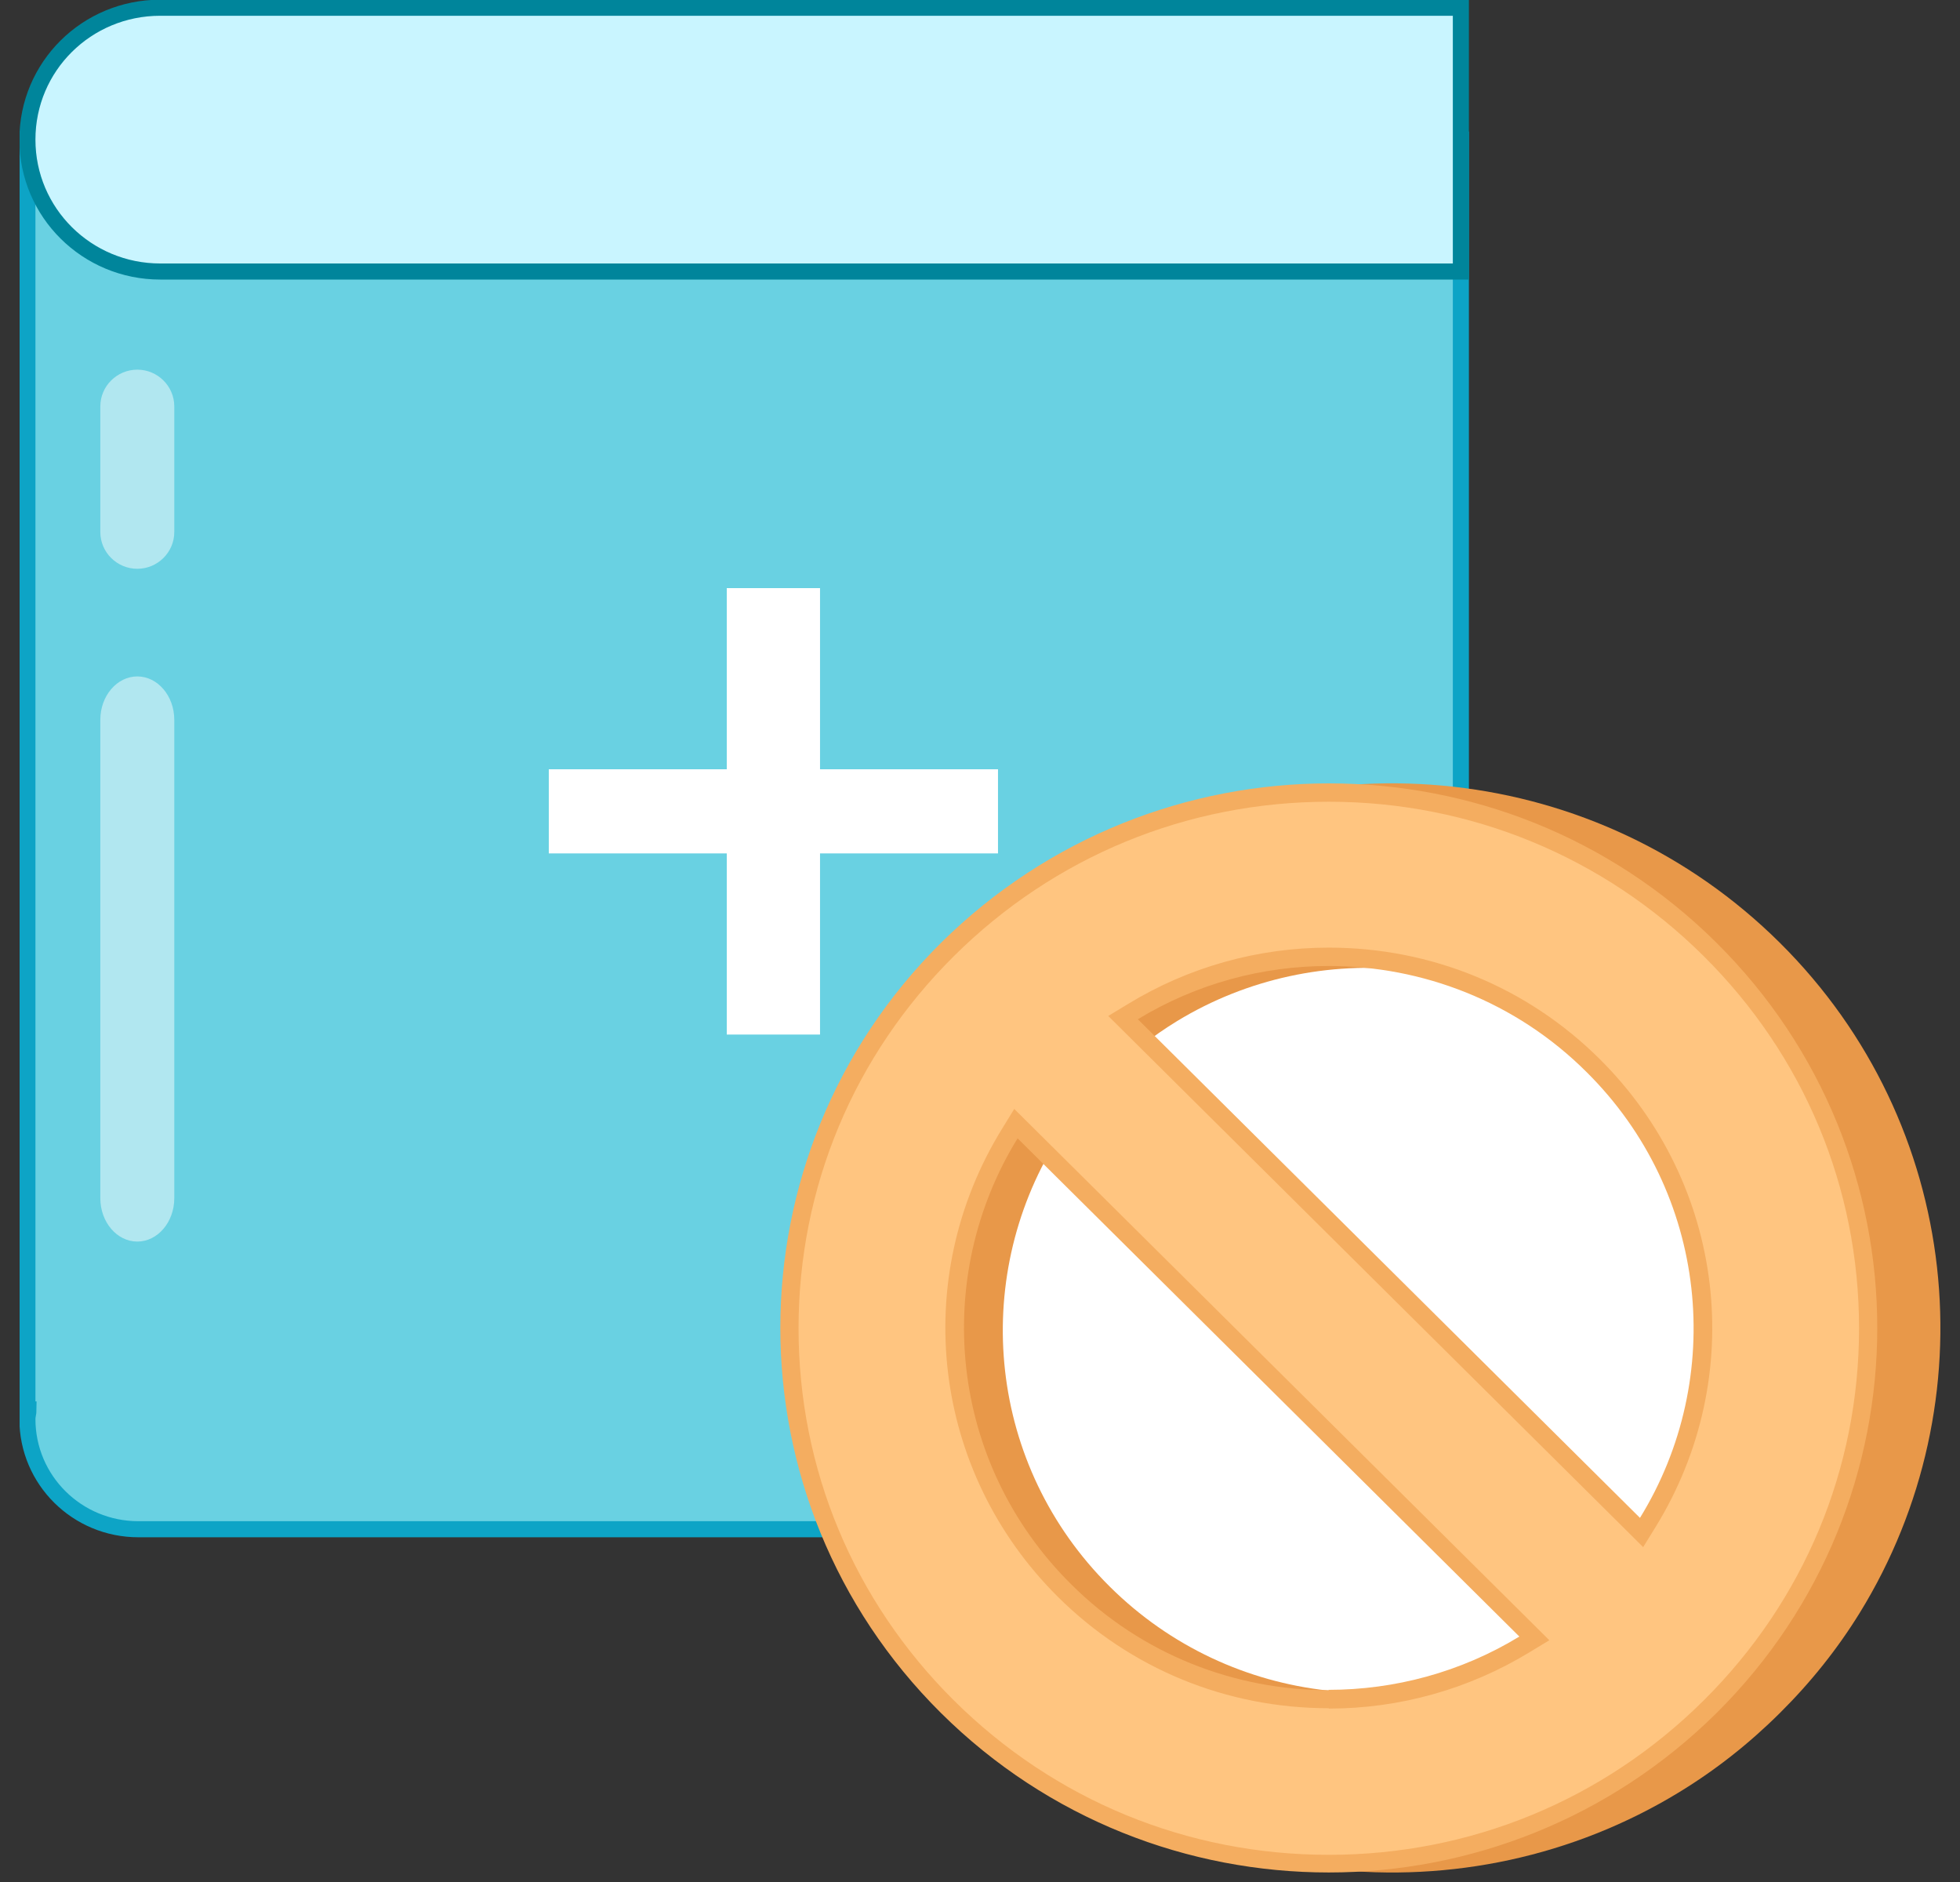 <svg width="50" height="48" viewBox="0 0 50 48" fill="none" xmlns="http://www.w3.org/2000/svg">
<rect x="0" y="0" width="50" height="48" fill="#333333" stroke="none"/>
<g clip-path="url(#clip0_148_11962)">
<path d="M37.267 3.561H0.699V35.948H0.728C0.728 36.033 0.699 36.108 0.699 36.192C0.699 37.748 1.964 39.003 3.531 39.003H37.267V3.561Z" fill="#69D1E2" stroke="#0DA4C6" stroke-width="0.41" stroke-miterlimit="10"/>
<path d="M45.406 24.047C50.069 28.676 50.749 35.77 47.445 41.131C46.879 42.049 46.199 42.902 45.406 43.689C44.613 44.477 43.755 45.151 42.829 45.714C37.43 49.003 30.284 48.319 25.621 43.689C20.958 39.06 20.279 31.966 23.582 26.605C24.149 25.687 24.828 24.834 25.621 24.047C26.414 23.26 27.273 22.585 28.198 22.023C33.598 18.733 40.743 19.418 45.406 24.047Z" fill="#E89849"/>
<path d="M41.477 27.392C44.583 30.476 45.036 35.189 42.836 38.76C42.459 39.369 42.006 39.941 41.477 40.465C40.948 40.99 40.373 41.44 39.759 41.815C36.172 43.998 31.415 43.549 28.309 40.465C25.203 37.382 24.75 32.669 26.95 29.098C27.327 28.489 27.78 27.917 28.309 27.392C28.838 26.868 29.413 26.418 30.027 26.043C33.614 23.859 38.371 24.309 41.477 27.392Z" fill="white"/>
<path d="M33.898 47.532C30.226 47.532 26.771 46.107 24.175 43.53C21.579 40.953 20.145 37.523 20.145 33.878C20.145 30.232 21.579 26.802 24.175 24.225C26.771 21.648 30.226 20.224 33.898 20.224C37.57 20.224 41.025 21.648 43.62 24.225C46.216 26.802 47.651 30.232 47.651 33.878C47.651 37.523 46.216 40.953 43.62 43.53C41.025 46.107 37.57 47.532 33.898 47.532ZM25.761 28.92C23.439 32.669 24.015 37.458 27.149 40.569C28.951 42.359 31.349 43.343 33.898 43.343C35.663 43.343 37.39 42.855 38.891 41.946L39.146 41.787L25.922 28.658L25.761 28.911V28.92ZM33.898 24.394C32.133 24.394 30.405 24.881 28.904 25.79L28.649 25.95L41.874 39.079L42.035 38.826C44.347 35.077 43.781 30.288 40.647 27.177C38.844 25.387 36.446 24.403 33.898 24.403V24.394Z" fill="#FFC580"/>
<path d="M33.898 20.448C37.504 20.448 40.902 21.845 43.46 24.384C46.018 26.924 47.425 30.288 47.425 33.878C47.425 37.467 46.018 40.831 43.46 43.371C40.902 45.91 37.513 47.307 33.898 47.307C30.282 47.307 26.894 45.91 24.336 43.371C21.778 40.831 20.371 37.467 20.371 33.878C20.371 30.288 21.778 26.924 24.336 24.384C26.894 21.845 30.282 20.448 33.898 20.448ZM41.921 39.454L42.233 38.948C44.602 35.105 44.017 30.195 40.807 27.009C38.957 25.172 36.503 24.169 33.898 24.169C32.086 24.169 30.32 24.666 28.782 25.603L28.272 25.912L28.697 26.334L41.497 39.041L41.921 39.463M33.898 43.577C35.71 43.577 37.475 43.08 39.014 42.143L39.524 41.834L39.099 41.412L26.299 28.705L25.874 28.283L25.563 28.789C23.194 32.631 23.779 37.542 26.988 40.728C28.838 42.565 31.293 43.568 33.898 43.568M33.898 19.98C30.32 19.98 26.743 21.339 24.005 24.047C18.54 29.473 18.54 38.264 24.005 43.69C26.743 46.407 30.32 47.757 33.898 47.757C37.475 47.757 41.053 46.398 43.79 43.69C49.256 38.264 49.256 29.473 43.79 24.047C41.053 21.329 37.475 19.98 33.898 19.98ZM41.827 38.704L29.027 25.996C30.518 25.087 32.208 24.637 33.898 24.637C36.277 24.637 38.665 25.537 40.477 27.346C43.583 30.429 44.036 35.143 41.836 38.713L41.827 38.704ZM33.898 43.108C31.519 43.108 29.131 42.209 27.319 40.4C24.213 37.317 23.76 32.603 25.959 29.033L38.759 41.74C37.268 42.649 35.578 43.099 33.888 43.099L33.898 43.108Z" fill="#F4AD60"/>
<path d="M4.088 0.197C2.21 0.197 0.699 1.696 0.699 3.561C0.699 5.426 2.219 6.925 4.088 6.925H37.267V0.197H4.088Z" fill="#C9F5FF" stroke="#00859B" stroke-width="0.41" stroke-miterlimit="10"/>
<g opacity="0.48">
<path d="M3.503 31.666C2.983 31.666 2.559 31.169 2.559 30.56V18.358C2.559 17.749 2.983 17.252 3.503 17.252C4.022 17.252 4.446 17.749 4.446 18.358V30.56C4.446 31.169 4.022 31.666 3.503 31.666Z" fill="white"/>
</g>
<g opacity="0.48">
<path d="M3.503 14.507C2.983 14.507 2.559 14.085 2.559 13.57V10.365C2.559 9.849 2.983 9.428 3.503 9.428C4.022 9.428 4.446 9.849 4.446 10.365V13.57C4.446 14.085 4.022 14.507 3.503 14.507Z" fill="white"/>
</g>
<path d="M25.459 21.766H20.919V26.386H18.54V21.766H14V19.62H18.54V15H20.919V19.62H25.459V21.766Z" fill="white"/>
</g>
<defs>
<clipPath id="clip0_148_11962">
<rect width="49" height="48" fill="white" transform="translate(0.5)"/>
</clipPath>
</defs>
</svg>
